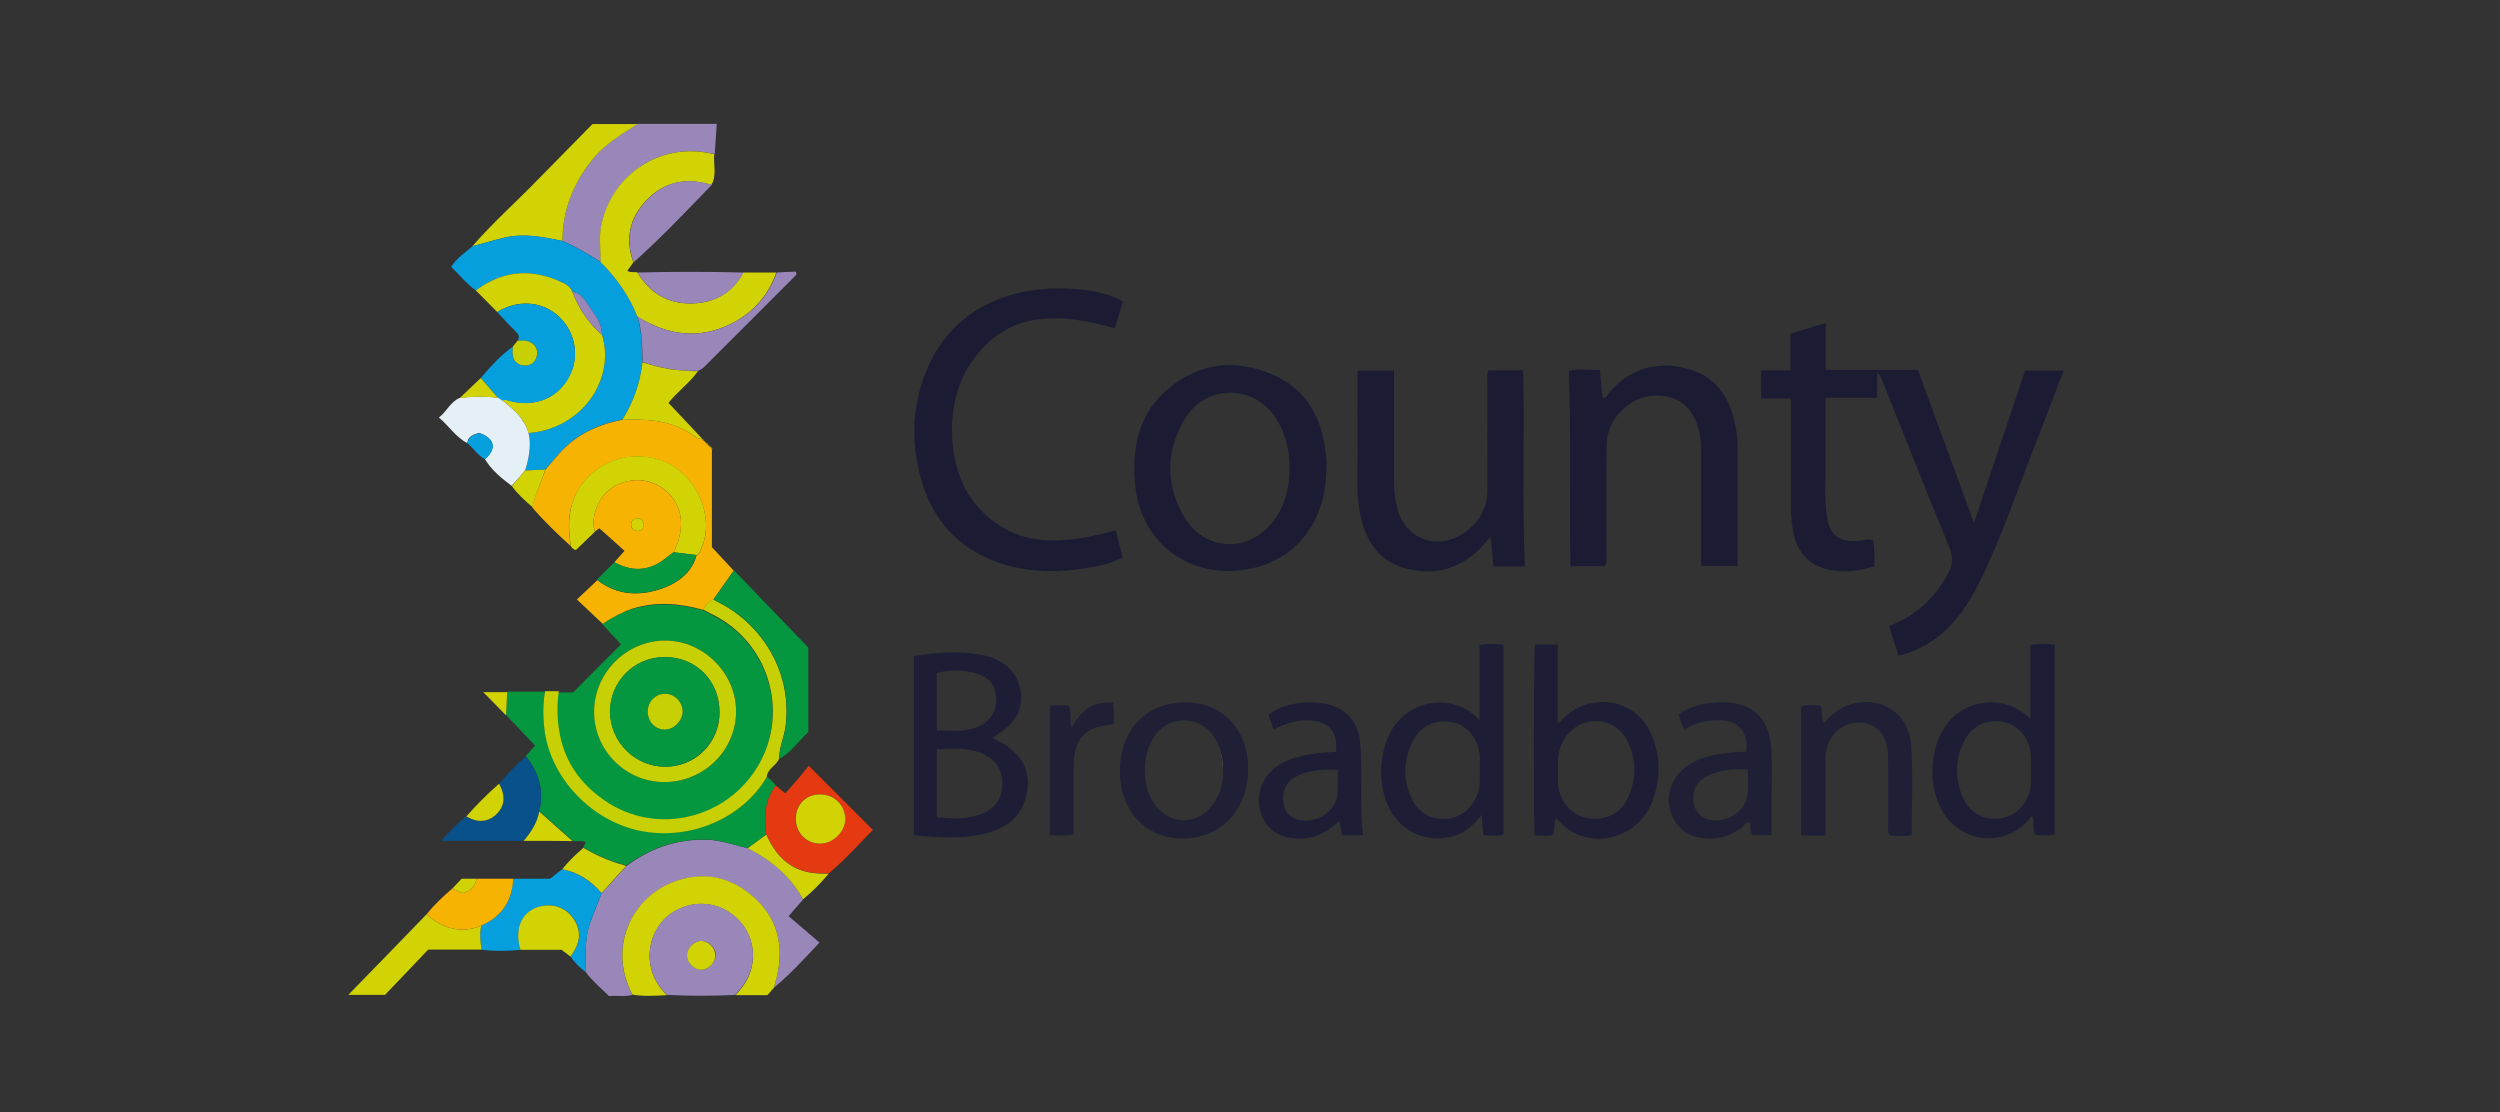 <?xml version="1.0" encoding="UTF-8"?>
<!-- Generator: Adobe Illustrator 27.0.0, SVG Export Plug-In . SVG Version: 6.00 Build 0)  -->
<svg xmlns="http://www.w3.org/2000/svg" xmlns:xlink="http://www.w3.org/1999/xlink" version="1.1" id="Layer_1" x="0px" y="0px" viewBox="0 0 1076 478.6" style="enable-background:new 0 0 1076 478.6;" xml:space="preserve">
<rect x="0" y="0" width="1076" height="478.6" fill="#333333" stroke="none"/>
<style type="text/css">
	.st0{fill:none;}
	.st1{fill:#FDFDFD;}
	.st2{fill:#9987B9;}
	.st3{fill:#D1D305;}
	.st4{fill:#1B1C33;}
	.st5{fill:#05973F;}
	.st6{fill:#059FDE;}
	.st7{fill:#F6B302;}
	.st8{fill:#1D1E35;}
	.st9{fill:#1F2036;}
	.st10{fill:#C7D004;}
	.st11{fill:#E43911;}
	.st12{fill:#E5EFF6;}
	.st13{fill:#08518A;}
</style>
<path class="st0" d="M244.3,123c-0.2-0.2-0.4-0.3-0.6-0.4C243.9,122.7,244.1,122.8,244.3,123z"></path>
<path class="st0" d="M246.3,125.4L246.3,125.4c0.6,0.1,1.2,0.3,1.7,0.6C247.5,125.8,246.9,125.6,246.3,125.4z"></path>
<path class="st0" d="M217.1,172.2c0.2,0,0.3,0,0.5,0C217.5,172.2,217.3,172.2,217.1,172.2z"></path>
<path class="st0" d="M227.5,186.4c16.7-1.3,29.5-13.2,32.3-27.5C257,173.2,244.2,185.1,227.5,186.4c0.4,2.1,0.5,4.1,0.5,6.2  C228,190.6,227.9,188.5,227.5,186.4z"></path>
<path class="st0" d="M229.1,329.6c3.6,5.9,4.7,12.5,3,19.7c4.8,4.2,9.5,8.5,14.3,12.7c-4.8-4.2-9.5-8.5-14.3-12.7  C233.8,342,232.7,335.5,229.1,329.6L229.1,329.6L229.1,329.6z"></path>
<path class="st0" d="M226,202.5c2.9-0.1,5.8-0.3,8.7-0.4C231.8,202.3,228.9,202.4,226,202.5L226,202.5z"></path>
<path class="st0" d="M267.9,180.6L267.9,180.6c1.8-2.8,3.3-5.8,4.6-8.8C271.2,174.8,269.7,177.8,267.9,180.6z"></path>
<path class="st0" d="M227.3,326.9c0.7,0.9,1.3,1.8,1.8,2.7C228.5,328.6,227.9,327.7,227.3,326.9z"></path>
<path class="st0" d="M299.7,239c-1.3,4.8-4.1,8.2-7.7,10.7C295.6,247.2,298.4,243.8,299.7,239c0.8-0.4,1.2-1,1.5-1.6  C301,238,300.5,238.6,299.7,239z"></path>
<path class="st0" d="M292,249.7c-0.7,0.5-1.5,1-2.2,1.4C290.6,250.6,291.3,250.2,292,249.7z"></path>
<path class="st0" d="M301.9,235.8c-0.2,0.5-0.4,1-0.6,1.5C301.5,236.8,301.7,236.3,301.9,235.8z"></path>
<path class="st0" d="M216.1,172.4L216.1,172.4c0.1,0,0.2,0,0.3-0.1C216.3,172.3,216.2,172.3,216.1,172.4z"></path>
<path class="st0" d="M302.9,361.3c-1.7,0-3.3,0-4.9,0.2C299.6,361.3,301.2,361.2,302.9,361.3z"></path>
<path class="st0" d="M298,361.4c-1.5,0.1-3,0.3-4.4,0.6C295,361.8,296.5,361.6,298,361.4z"></path>
<path class="st0" d="M292.7,362.1c-1.2,0.2-2.4,0.5-3.5,0.8C290.4,362.6,291.6,362.4,292.7,362.1z"></path>
<path class="st0" d="M311.3,362.3c-1.2-0.3-2.5-0.5-3.8-0.7C308.8,361.7,310,362,311.3,362.3z"></path>
<path class="st0" d="M325.5,367c1,0.6,1.9,1.1,2.8,1.7C327.4,368.2,326.5,367.6,325.5,367z"></path>
<path class="st0" d="M321.8,365c2.7-2,5.3-3.9,8-5.9C327.2,361.1,324.5,363.1,321.8,365L321.8,365z"></path>
<path class="st0" d="M307.1,258.1c2.9-4.2,5.9-8.3,8.8-12.5C313,249.8,310,253.9,307.1,258.1L307.1,258.1z"></path>
<path class="st0" d="M269.5,372.7c5.8-4.2,11.9-7.5,18.5-9.4C281.4,365.2,275.3,368.4,269.5,372.7L269.5,372.7z"></path>
<path class="st0" d="M242.1,321.3c-0.5-1.5-0.9-3.1-1.2-4.7C241.2,318.2,241.6,319.8,242.1,321.3z"></path>
<path class="st0" d="M256.5,184c-0.7,0.3-1.4,0.6-2.1,0.9C255.1,184.6,255.8,184.3,256.5,184z"></path>
<path class="st0" d="M245.3,328.6c-0.5-0.9-1-1.9-1.4-2.9C244.3,326.8,244.8,327.7,245.3,328.6z"></path>
<path class="st0" d="M231,212.2c1.2-3.4,2.7-6.6,3.8-10c2-2.3,4-4.7,6-7c-2.1,2.3-4,4.7-6,7C233.6,205.5,232.2,208.8,231,212.2  L231,212.2z"></path>
<path class="st0" d="M217.6,172.2c0.3,0,0.7,0.1,1,0.2C218.3,172.3,218,172.2,217.6,172.2z"></path>
<path class="st1" d="M523.2,318.3c2.3,4,3.3,8.4,3.2,13.1c0,1.5,0,2.9-0.2,4.3c0.2-1.4,0.3-2.8,0.2-4.3  C526.4,326.7,525.5,322.3,523.2,318.3L523.2,318.3z"></path>
<path class="st2" d="M255.9,67.6c-2.2,2.6-4.2,5.3-5.9,8.1c-5.1,8.4-7.9,17.7-7.9,28c5.8,2.5,11.2,5.7,16.5,9.1  c0-4.8-0.7-9.6,0-14.4c0.1-0.7,0.2-1.4,0.4-2.1c4.7-21.5,25.4-35,46.8-30.3c0.6,0.1,1.2,0.2,1.8,0.3c0.3-4.3,0.6-8.6,0.9-13h-34.2  C267.8,57.6,261.1,61.5,255.9,67.6L255.9,67.6L255.9,67.6z"></path>
<path class="st3" d="M242.1,103.7c0-10.3,2.8-19.6,7.9-28c1.7-2.8,3.7-5.5,5.9-8.1c5.2-6,11.9-10,18.5-14.2H255  c-7.9,8.1-15.9,16.1-23.8,24.2C222,87.1,212,95.9,203.3,106c4.6-1.2,9.1-2.6,13.7-3.7C225.5,100.3,233.8,102,242.1,103.7  L242.1,103.7z"></path>
<path class="st3" d="M250,75.7c-5.1,8.4-7.9,17.7-7.9,28l0,0C242.1,93.4,244.8,84.1,250,75.7L250,75.7L250,75.7z"></path>
<path class="st4" d="M851.9,250.7c9.2-18.4,15.7-38,23.2-57.1c4.4-11.2,8.6-22.6,13.1-34.1h-16.6c-7.3,21.9-14.6,43.6-22,65.6  c-8.1-22.2-16.1-44-24.1-65.9h-39.7V139c-5.3,1.6-10.1,3-15.2,4.6v15.8h-12.6v12.1h12.8c0,16,0,31.5,0,47c0,3.9,0.4,7.7,1.2,11.4  c1.8,7.9,6.5,13.2,14.4,15.1c6.9,1.7,13.6,0.9,20.4-1.3c0-3.9,0.1-7.5-0.6-11.1c-1.9-0.8-3.5-0.1-5.2,0.1c-9.6,1-13.8-2.2-14.9-11.8  c-0.9-7.3-0.3-14.7-0.4-22.1c-0.1-9,0-18.1,0-27.6h22.2v-10.7c1.9,1.3,2,2.9,2.6,4.2c9.5,23.6,18.8,47.3,28.5,70.9  c1.8,4.3,1.4,7.8-0.8,11.7c-5.7,10.3-13.8,17.9-25.1,22.1c1.3,4.4,2.6,8.4,4,12.8c3.7-0.8,6.5-2,9.3-3.4  C838.7,272.9,846,262.4,851.9,250.7L851.9,250.7L851.9,250.7z"></path>
<path class="st5" d="M242.1,321.3c0.5,1.5,1.1,3,1.7,4.5c0.4,1,0.9,1.9,1.4,2.9c3.3,6.1,8.3,11.5,14.9,16.1  c22.2,15.3,52.8,8.1,66.3-15.3c13.4-23.3,4.1-53.3-20.2-64.9c-1.2-0.6-2.4-1.3-3.6-1.9l0,0c-10.2-2.9-20.3-3.7-30.3-0.6  c-1.4,0.4-2.9,1-4.3,1.6c-3.1,1.3-6,3-8.8,4.9c2.8,3,5.5,6,8.1,8.7c-6.9,7-13.6,13.6-20.6,20.7h-6.4c-0.7,6.1-0.7,11.8,0.2,17.2  c0.1,0.5,0.2,1.1,0.3,1.6C241.2,318.3,241.6,319.8,242.1,321.3L242.1,321.3L242.1,321.3z M286.5,275.7c16.5,0.1,30.5,14.3,30.3,30.8  c-0.2,16.7-14,30.1-30.9,30.1c-16.8,0-30.4-13.8-30.2-30.6C255.9,289.2,269.8,275.6,286.5,275.7L286.5,275.7L286.5,275.7z"></path>
<path class="st4" d="M434.5,243.6c10.7,2.8,21.6,2.7,32.5,1c5.5-0.9,11.1-1.9,16.2-4.7c-1.1-4.3-2.1-8.1-3-11.7  c-22,6.1-43.3,8.6-59.9-10.7c-12.8-14.7-14.2-43.2-3-60.4c15.6-23.9,38.4-22.7,62.5-15.8c1.2-3.9,2.4-7.8,3.5-11.6  c-5.7-3.3-13.5-5.1-23.4-5.5c-28.8-1.2-50.7,11-60.8,34.4c-6.7,15.7-7.2,32-2.5,48.3C402.3,226.2,415.1,238.4,434.5,243.6  L434.5,243.6L434.5,243.6z"></path>
<path class="st4" d="M571,201.4c-0.1,18.9-8.6,33.4-23.1,40.1C562.3,234.8,570.9,220.4,571,201.4c0-0.9,0-1.8,0-2.8  C571,199.6,571,200.5,571,201.4L571,201.4L571,201.4z"></path>
<path class="st4" d="M534.4,245.4c4.9-0.6,9.4-1.9,13.4-3.8c14.4-6.8,23-21.2,23.1-40.1c0-0.9,0-1.8,0-2.8c0-0.9-0.1-1.8-0.2-2.7  c-1.5-15.8-8.1-28.5-23.2-34.9c-15.6-6.6-30.9-5.1-44.2,5.8c-13.3,10.8-16.3,25.8-14.7,42C490.9,232.8,510.6,248.4,534.4,245.4  L534.4,245.4L534.4,245.4z M510.1,180.1c9.5-15.6,31.4-14.4,40.1,1.6c3.4,6.2,4.9,12.9,4.8,19.9c0,8.2-1.8,15.9-6.8,22.5  c-10.4,14-29.6,13.4-38.5-1.6C501.5,208.5,501.7,193.8,510.1,180.1L510.1,180.1L510.1,180.1z"></path>
<path class="st4" d="M675.9,243.7h14.9c1-1.8,0.6-3.5,0.6-5.2c0-15.7-0.1-31.4,0.1-47c0.1-10.9,9.4-20.5,19.9-21.2  c11.3-0.7,18.4,5.4,20.4,17.9c0.3,1.8,0.4,3.7,0.4,5.5c0,6.9,0,13.8,0,20.7v29.2h15.7v-44.5c0-5.2,0.1-10.4-0.9-15.6  c-2.3-12.5-8.5-21.8-21.4-25c-13.1-3.2-24.3,0.4-33.2,10.6c-0.7,0.8-0.8,2.5-2.7,2c-0.4-3.9-0.7-7.8-1.1-11.9  c-4.7,0.1-9.1-0.5-13.4,0.4C676.3,187.8,675.4,215.7,675.9,243.7L675.9,243.7L675.9,243.7z"></path>
<path class="st4" d="M655.6,159.4h-14.9c-1,1.8-0.5,3.5-0.5,5.1c0,15.4-0.1,30.7,0,46.1c0,8.1-3.5,14.2-10,18.7  c-11.9,8.1-25.8,2.6-29-11.3c-0.8-3.4-1.2-7-1.2-10.5c0-10.1,0-20.3,0-30.4v-17.6h-15.7c0,12-0.1,23.7,0,35.3  c0.1,8.4-0.7,16.9,0.9,25.3c2.1,11.4,7.1,20.8,19,24.3c12.3,3.6,23.4,0.9,32.7-8.2c1.5-1.5,2.8-3.1,4.7-5.1  c0.4,4.7,0.8,8.7,1.2,12.7h13.5C655.1,215.5,656.2,187.5,655.6,159.4L655.6,159.4L655.6,159.4z"></path>
<path class="st6" d="M232.3,118.3c3.2,0.7,6.4,1.8,9.7,3.3c0.2,0.1,0.4,0.2,0.7,0.3c0.3,0.2,0.7,0.4,1,0.6c0.2,0.1,0.4,0.3,0.6,0.4  c0.8,0.6,1.6,1.4,2,2.5c0.6,0.1,1.2,0.3,1.7,0.6c2.6,1.2,4.1,3.5,5.6,5.8c0.6,0.9,1.2,1.9,1.8,2.7c2.1,2.8,3.6,6,3.7,9.6  c1.5,5,1.7,10,0.7,14.8c-2.8,14.3-15.7,26.2-32.3,27.5c0.4,2.1,0.5,4.1,0.5,6.2c-0.1,3.4-0.9,6.7-2,9.9c2.9-0.1,5.8-0.3,8.7-0.4  c2-2.3,4-4.7,6-7c0.7-0.7,1.4-1.5,2.1-2.2c3.5-3.4,7.4-6,11.5-8c0.7-0.3,1.4-0.6,2.1-0.9c0.9-0.4,1.8-0.8,2.8-1.1  c1.1-0.4,2.2-0.7,3.4-1.1c0.6-0.2,1.1-0.3,1.7-0.4c1.2-0.3,2.3-0.5,3.5-0.8c1.8-2.8,3.3-5.8,4.6-8.8c2.1-5.1,3.5-10.4,4.1-16  c-0.2-6.6-0.2-13.1-2.2-19.5c-3.5-9-9-16.7-15.8-23.5l0,0c-5.3-3.4-10.7-6.6-16.5-9.1l0,0c-8.3-1.8-16.6-3.4-25-1.4  c-4.6,1.1-9.1,2.5-13.7,3.7c-3.1,2.8-6.8,5-9.1,8.9c3.6,3.4,6.6,7.3,10.6,10.1l0,0C213.6,118.5,222.8,116.3,232.3,118.3L232.3,118.3  L232.3,118.3z"></path>
<path class="st6" d="M242.1,103.7L242.1,103.7c5.8,2.5,11.2,5.7,16.5,9.1l0,0C253.3,109.4,247.9,106.2,242.1,103.7z"></path>
<path class="st7" d="M272.4,261.9c10-3.1,20.1-2.3,30.3,0.6c0.8-2.1,2.2-3.6,4.3-4.4c2.9-4.2,5.9-8.3,8.8-12.5  c-3-3.2-6-6.5-9.4-10.1v-42c-0.2-0.3-0.3-0.7-0.5-1c-0.6-0.1-0.9-0.4-1-0.9c-0.5-0.1-0.9-0.4-1-1l0.1,0.1c-0.3-0.3-0.6-0.6-0.9-0.9  c-0.6-0.1-0.9-0.4-1-1c-2.1,0.2-3.5-1.2-4.9-2.2c-0.2-0.1-0.4-0.3-0.6-0.4c-8.9-5.5-18.7-5.9-28.8-5.5l0,0c-1.2,0.2-2.4,0.5-3.5,0.8  c-0.6,0.1-1.2,0.3-1.7,0.4c-1.1,0.3-2.3,0.7-3.4,1.1c-0.9,0.3-1.9,0.7-2.8,1.1c-0.7,0.3-1.4,0.6-2.1,0.9c-4.2,2-8.1,4.7-11.5,8  c-0.7,0.7-1.4,1.4-2.1,2.2c-2.1,2.3-4,4.7-6,7c-1.1,3.4-2.5,6.7-3.8,10c-0.7,2-1.4,4.1-1.8,6.2c5.1,6,10.8,11.4,16.6,16.7  c-1.2-7.1-1.5-14.1,1.6-21.1c7.3-17,29.3-22.9,44.3-12c10.6,7.7,15.1,23.2,10.5,33.3c-0.1,0.2-0.1,0.3-0.2,0.5  c-0.2,0.5-0.4,1-0.6,1.5c0,0,0,0.1,0,0.1c-0.3,0.7-0.8,1.2-1.5,1.6c-1.3,4.8-4.1,8.2-7.7,10.7c-0.7,0.5-1.5,1-2.2,1.4  c-0.8,0.4-1.6,0.8-2.4,1.2c-0.8,0.4-1.7,0.7-2.5,1c-9.7,3.4-19.3,3-27.9-3.6c-2.8,2.7-5.7,5.4-8.8,8.3c4,3.8,7.6,7.2,11.1,10.5  c2.8-1.9,5.7-3.6,8.8-4.9C269.5,262.9,270.9,262.4,272.4,261.9L272.4,261.9L272.4,261.9z"></path>
<path class="st7" d="M272.4,261.9c10-3.1,20.1-2.3,30.3,0.6l0,0C292.5,259.6,282.4,258.8,272.4,261.9z"></path>
<path class="st7" d="M259.3,182.9c-0.9,0.3-1.9,0.7-2.8,1.1C257.4,183.6,258.3,183.2,259.3,182.9z"></path>
<path class="st7" d="M262.6,181.8c-1.1,0.3-2.3,0.7-3.4,1.1C260.4,182.5,261.5,182.2,262.6,181.8z"></path>
<path class="st7" d="M267.9,180.6L267.9,180.6c-1.2,0.2-2.4,0.5-3.5,0.8C265.5,181.1,266.7,180.8,267.9,180.6z"></path>
<path class="st2" d="M328.4,368.8c-0.9-0.6-1.9-1.2-2.8-1.7c-1.2-0.7-2.4-1.4-3.7-2l0,0c-3.5-0.8-7-2-10.6-2.7  c-1.2-0.3-2.5-0.5-3.8-0.7c-0.7-0.1-1.4-0.2-2.1-0.2c-0.8,0-1.7-0.1-2.5-0.1c-1.7,0-3.3,0-4.9,0.2c-1.5,0.1-3,0.3-4.4,0.6  c-0.3,0-0.5,0.1-0.8,0.1c-1.2,0.2-2.4,0.5-3.5,0.8c-0.4,0.1-0.8,0.2-1.3,0.3c-6.5,1.9-12.7,5.1-18.5,9.4c-3.5,3.9-7,7.8-10.6,11.7  c-1.6,4.3-3.4,8.5-4.9,12.7c-2.5,6.9-1.9,14.1-1.8,21.3c2.8,3.8,6.5,6.8,9.9,10.2c3.5-0.3,6.8,0.4,10.1-0.5  c-11-20.6,0-42.4,18.4-48.8c12.8-4.4,24.3-1.8,34.2,7.2c10,9.1,12.6,20.7,9.6,33.6c-0.4,1.6-0.9,3.2-1.3,4.9  c6.8-5.6,12.7-12.1,19.6-19.4c-4.7-4-8.9-7.7-13.3-11.4c2.4-2.8,4.3-4.9,6.2-7.1l0,0C341.5,379.3,335.5,373.4,328.4,368.8  L328.4,368.8L328.4,368.8z"></path>
<path class="st8" d="M427.1,317.6c0.4-0.3,0.7-0.6,1.1-0.8c8.7-5.1,12.3-11.4,11.1-19.3c-1.3-8.1-7-13.7-16.6-15.6  c-9.8-1.9-19.5-1.1-29.4,0.5v77.1c11.5,1.1,22.7,1.9,33.6-1.6c7.4-2.4,12.5-7,14.6-14.6C444.6,331.9,439.9,323.5,427.1,317.6  L427.1,317.6L427.1,317.6z M403.2,289.7c5.7-1.6,11.4-1.5,17.1,0.2c4.8,1.4,8,4.5,8.4,9.7c0.5,5.7-1.7,10-6.6,12.6  c-5.9,3.1-12.2,2.2-18.9,2.2L403.2,289.7L403.2,289.7L403.2,289.7z M423.4,349.9c-6.4,2.9-13.1,2.5-20.2,1.9v-29.3  c7.1-0.3,14.1-1,20.7,2.4c5.2,2.6,7.6,6.9,7.5,12.7C431.3,343.3,428.6,347.5,423.4,349.9L423.4,349.9L423.4,349.9z"></path>
<path class="st8" d="M683.6,302.9c-5.1,1.2-8.9,4.3-13.1,8.6v-34.1h-9.9c-0.5,3.8-0.6,78.8-0.1,82.2c2.6,0,5.3,0.4,7.7-0.2  c1.5-2.4,0.1-5.1,1.7-7.3c11.9,15,35,10,41.4-7.5c3.4-9.3,3.5-18.7-0.3-27.9C706.4,305.4,695.6,300.1,683.6,302.9L683.6,302.9  L683.6,302.9z M700.4,343.9c-3.1,6.6-10,9.6-17.4,8.2c-6.6-1.2-11.8-7.3-12.4-14.3c-0.2-2,0-4,0-6.5c-0.3-4.8,0.1-9.9,3.5-14.4  c7.3-9.7,21.4-8.5,26.6,2.5C704.5,327.5,704.2,335.9,700.4,343.9L700.4,343.9z"></path>
<path class="st8" d="M636.8,277.6v32.3c-12.4-13.3-34.5-8.5-40.4,10c-2.6,8.1-2.7,16.3,0,24.4c4.1,11.8,14.5,18.1,26.6,16.2  c6-1,10.5-4.4,14.7-9.8c0.3,3.5,0.4,6,0.7,8.7c3.2,0.4,6,0.5,8.7-0.1v-81.8C643.6,277.1,640.3,277,636.8,277.6L636.8,277.6  L636.8,277.6z M636.7,338.6c-0.1,0.8-0.3,1.5-0.5,2.3c-1.9,6.4-7.1,11-13.5,11.5c-6.7,0.5-12.3-2.6-15.2-8.9  c-3.5-7.7-3.5-15.5-0.1-23.2c3.3-7.5,10-11,17.5-9.5c6.8,1.4,11.6,7.3,12,15c0,0.5,0,1,0,1.5c0,1.5,0,3,0,4.5  C636.9,334,637,336.3,636.7,338.6L636.7,338.6L636.7,338.6z"></path>
<path class="st8" d="M873.9,277.5v31.9c-11.6-11.2-26.4-7.5-33.5-0.6c-11.3,10.9-11.7,34.4-0.5,45.4c9.5,9.4,24.9,8.7,33.4-1.6  c0.4-0.5,0.6-1.5,1.6-1.1c0.7,2.5-0.2,5.2,1.1,7.8c2.8,0.3,5.6,0.5,8.3-0.1v-81.8C880.9,277,877.7,277,873.9,277.5L873.9,277.5  L873.9,277.5z M874.1,337.1c-0.4,7.8-5.8,14-13,15.1c-7.6,1.1-14.1-2.8-16.9-10.4c-2.8-7.5-2.5-15.1,0.9-22.3  c3.2-6.8,9.9-10.2,17-8.8c6.7,1.3,11.5,7.1,12,14.5c0.1,2.1,0,4.3,0,6.4C874.1,333.5,874.2,335.3,874.1,337.1L874.1,337.1z"></path>
<path class="st3" d="M258.9,96.3c-0.1,0.7-0.3,1.4-0.4,2.1c-0.6,4.8,0,9.6,0,14.4c6.8,6.8,12.3,14.5,15.8,23.5  c13.1,8,26.6,10,40.6,2.9c9.3-4.7,15.8-12.1,19.2-21.9c-4.8,0-9.5,0-14.2,0c-4.7,8.8-12.5,13.1-22,13.3  c-10.2,0.3-18.3-4.4-23.5-13.3c-1.3-0.5-2.9,0.3-4.4-0.8c0.9-1.2,1.8-2.4,2.6-3.6c-3.7-10-1.6-19.1,5.5-26.6  c7.7-8.2,17.4-10,28.1-6.7c2.4-4.2,0.8-8.9,1.2-13.3c-0.6-0.1-1.2-0.1-1.8-0.3C284.4,61.4,263.6,74.8,258.9,96.3L258.9,96.3  L258.9,96.3z"></path>
<path class="st3" d="M258.6,98.4c-0.6,4.8,0,9.6,0,14.4l0,0C258.6,108,257.9,103.2,258.6,98.4L258.6,98.4L258.6,98.4z"></path>
<path class="st5" d="M287.9,363.3c0.4-0.1,0.8-0.2,1.3-0.3c1.2-0.3,2.4-0.6,3.5-0.8c0.3,0,0.5-0.1,0.8-0.1c1.5-0.2,2.9-0.4,4.4-0.6  c1.6-0.1,3.2-0.2,4.9-0.2c0.8,0,1.7,0,2.5,0.1c0.7,0,1.4,0.1,2.1,0.2c1.3,0.2,2.5,0.4,3.8,0.7c3.5,0.8,7,1.9,10.6,2.7  c2.7-2,5.3-3.9,8-5.9c-1-7.5-0.7-14.7,4.1-21c-1.1-1.4-2.2-2.8-3.8-3.7c-10.7,17.9-33.2,27.4-54.5,23.1c-20.7-4.2-38-22.1-41-42.4  c-0.9-5.8-1-11.6-0.1-17.4c-5.4,0-10.8,0-16.2,0c-0.2,3.3-0.3,6.7-0.5,10c4.1,4.4,8.3,8.7,12.5,13.2c-1.4,1.6-2.7,3.1-4,4.5  c0.4,0.4,0.7,0.9,1,1.3c0.7,0.9,1.3,1.8,1.8,2.7c3.6,5.9,4.7,12.5,3,19.7c4.8,4.2,9.5,8.5,14.3,12.7c1.8,0.7,3.9-0.4,5.7,0.8  c-0.4,0.7-0.8,1.4-1.1,2.1c4.3,2.6,8.9,4.7,13.6,6.3c1.6,0.5,3.2,1,4.8,1.5C275.3,368.4,281.4,365.2,287.9,363.3L287.9,363.3  L287.9,363.3z"></path>
<path class="st5" d="M293.5,362c-0.3,0-0.5,0.1-0.8,0.1C293,362.1,293.3,362,293.5,362z"></path>
<path class="st5" d="M289.2,363c-0.4,0.1-0.8,0.2-1.3,0.3C288.3,363.2,288.8,363.1,289.2,363z"></path>
<path class="st5" d="M321.8,365L321.8,365c-3.5-0.8-7-2-10.6-2.7C314.8,363.1,318.3,364.2,321.8,365z"></path>
<path class="st9" d="M510,302.3c-16.8,0-28.1,12-28,29.8c0.1,16.9,11.1,28.8,26.9,28.8c16.6,0,28.1-12.1,28.3-29.7  C537.3,314,526.3,302.3,510,302.3L510,302.3z M523.2,344.5c-0.5,0.9-1.2,1.8-1.9,2.7c-6.4,7.9-17.6,7.7-23.8-0.3  c-6.4-8.2-6.3-22.9,0.1-31c6.4-8.1,18.6-7.7,24.5,0.7c0.4,0.6,0.7,1.1,1.1,1.7c2.3,4,3.3,8.4,3.2,13.1c0,1.5-0.1,2.9-0.2,4.3  C525.7,338.8,524.8,341.8,523.2,344.5L523.2,344.5L523.2,344.5z"></path>
<path class="st3" d="M324.8,386.5c-9.9-9-21.4-11.7-34.2-7.2c-18.4,6.4-29.3,28.2-18.4,48.8c5,0.8,9.9,0.5,14.9,0.2  c-11.7-10.9-8.8-28.3,2.3-35.5c9.2-6,20.9-4.8,28.6,3.3c7.4,7.7,8.1,19.7,1.8,28.3c-1,1.4-2.1,2.6-3.2,3.9h13.7  c0.9-1,1.9-2.1,2.8-3.2c0.4-1.6,0.9-3.2,1.3-4.9C337.4,407.2,334.8,395.6,324.8,386.5L324.8,386.5L324.8,386.5z"></path>
<path class="st9" d="M795.7,303.4c-4.3,1.4-7.6,4.3-10.6,7.8c-1.6-2.6-0.2-5.3-1.7-7.5c-2.8-0.2-5.6-0.6-8.2,0.2v55.7h10.5  c0-11.4,0-22.3,0-33.2c0-8.6,6-15.2,13.9-15.4c7.8-0.2,12.8,5.1,13,14.6c0.2,9.7,0,19.4,0.1,29c0,1.6-0.5,3.4,0.7,5  c3.1,0.2,6.2,0.5,9.4-0.1c0-13.1,0.6-25.8-0.2-38.5C821.7,306.7,809,298.9,795.7,303.4L795.7,303.4L795.7,303.4z"></path>
<path class="st9" d="M762.5,324.1c-0.3-7.4-1.9-14.4-8.8-18.8c-7.8-5-23.6-3.8-31.3,2.3c1,1.8,0.9,4.2,2.7,6.2  c4.9-2.7,10.1-4.1,15.6-3.8c7.8,0.4,11.7,5.1,10.9,13.5c-1.8,0.1-3.6,0.1-5.4,0.3c-8.3,0.8-16.6,2-22.9,8.3c-9,9-5.4,24.8,6.5,28  c7.2,1.9,14,0.6,20-4.1c1-0.8,1.5-2.5,3.2-2c0.8,1.7-0.1,3.8,1.4,5.5h8.1v-15.1C762.5,337.6,762.7,330.9,762.5,324.1L762.5,324.1  L762.5,324.1z M752.2,342c-0.9,7.7-10.5,13.2-17.8,10.4c-3.8-1.5-5.3-4.5-5.6-8.2c-0.3-4.5,1.7-8,5.8-10.1  c5.3-2.7,11.1-3.2,17.7-2.9C752.2,335.1,752.5,338.6,752.2,342L752.2,342L752.2,342z"></path>
<path class="st8" d="M585.4,319.3c-0.5-5.5-2.9-10.3-7.7-13.6c-7.8-5.3-24.4-4.3-31.8,2c0.7,1.9,1.4,3.9,2.3,6.3  c5.2-2.8,10.5-4.3,16.1-3.9c7.8,0.5,11.7,5.4,10.7,13.5c-1.6,0.1-3.3,0.2-4.9,0.3c-6.8,0.6-13.4,1.6-19.4,5.2  c-7.3,4.4-10.6,12.9-8.1,20.7c2.5,7.7,9.1,11.6,18.1,11.1c6.1-0.3,11-3.1,15.7-7.6c0.5,2.4,0.8,4.2,1.2,6.2h9  C585.1,345.9,586.6,332.6,585.4,319.3L585.4,319.3L585.4,319.3z M575.6,342.1c-0.9,7.8-10.5,13.2-17.8,10.4  c-3.6-1.4-5.2-4.2-5.5-7.8c-0.4-4.3,1.2-7.8,5-10.1c4.1-2.6,10.7-3.8,18.4-3.2C575.7,335.1,576,338.6,575.6,342.1L575.6,342.1  L575.6,342.1z"></path>
<path class="st2" d="M318,396c-7.7-8-19.4-9.3-28.6-3.3c-11.1,7.2-14,24.6-2.3,35.5c9.8,0.5,19.6,0.5,29.4,0  c1.1-1.3,2.2-2.6,3.2-3.9C326.1,415.6,325.4,403.7,318,396L318,396L318,396z M302.1,417.4c-3.2,0.1-6.2-2.8-6.3-6  c-0.1-3.2,2.7-6.3,5.9-6.4c3-0.2,6.3,2.8,6.4,6C308.1,414,305.1,417.3,302.1,417.4L302.1,417.4z"></path>
<path class="st10" d="M234.5,315.2c3,20.2,20.4,38.2,41,42.4c21.3,4.3,43.9-5.2,54.5-23.1c0.2-3.6,4.1-4.9,5.3-7.9  c0-5.1,2.4-9.7,2.9-14.8c2.6-24-11.4-43.8-29.2-52.7c-0.7-0.3-1.3-0.7-2-1.1l0,0c-2.1,0.8-3.5,2.3-4.3,4.4c1.2,0.6,2.4,1.3,3.6,1.9  c24.3,11.7,33.6,41.6,20.2,64.9c-13.5,23.4-44.1,30.7-66.3,15.3c-6.7-4.6-11.6-10-14.9-16.1c-0.5-0.9-1-1.9-1.4-2.9  c-0.7-1.5-1.2-2.9-1.7-4.5c-0.5-1.5-0.9-3.1-1.2-4.7c-0.1-0.5-0.2-1.1-0.3-1.6c-0.9-5.4-1-11.1-0.2-17.2h-5.9  C233.5,303.6,233.7,309.4,234.5,315.2L234.5,315.2L234.5,315.2z"></path>
<path class="st10" d="M302.7,262.5L302.7,262.5c0.8-2.1,2.2-3.6,4.3-4.4l0,0C304.9,258.9,303.5,260.4,302.7,262.5z"></path>
<path class="st3" d="M240.4,136.1c7.4,6.9,9.2,17.5,4.5,26.1c-4.9,9-14.3,13-24.7,10.5c-0.5-0.1-1-0.3-1.5-0.4  c-0.3-0.1-0.7-0.1-1-0.2c-0.2,0-0.3,0-0.5,0c-0.2,0-0.5,0-0.8,0.1c-0.1,0-0.2,0-0.3,0.1c1.3,0.9,2.5,1.9,3.6,2.9  c0.6,0.5,1.1,1,1.7,1.6c1.1,1.1,2.1,2.2,3,3.4c0.4,0.6,0.9,1.2,1.2,1.9c0.8,1.3,1.4,2.7,1.9,4.3c16.7-1.3,29.5-13.2,32.3-27.5  c1-4.8,0.8-9.8-0.7-14.8c-5.9-5.1-10.1-11.4-12.8-18.7l0,0c-0.5-1.1-1.2-1.8-2-2.5c-0.2-0.2-0.4-0.3-0.6-0.4c-0.3-0.2-0.7-0.4-1-0.6  c-0.2-0.1-0.4-0.2-0.7-0.3c-3.3-1.6-6.5-2.7-9.7-3.3c-9.5-2-18.7,0.2-27.5,6.7c3.1,3.1,6.1,6.2,9.2,9.3  C222.9,128.8,233.3,129.6,240.4,136.1L240.4,136.1L240.4,136.1z"></path>
<path class="st3" d="M232.3,118.3c-9.5-2-18.7,0.2-27.5,6.7l0,0C213.6,118.4,222.7,116.3,232.3,118.3z"></path>
<path class="st3" d="M243.7,122.5c-0.3-0.2-0.7-0.4-1-0.6C243,122.1,243.3,122.3,243.7,122.5z"></path>
<path class="st3" d="M244.3,123c0.8,0.6,1.6,1.4,2,2.5l0,0C245.9,124.3,245.1,123.6,244.3,123z"></path>
<path class="st6" d="M216.4,172.3c0.3-0.1,0.5-0.1,0.8-0.1c0.2,0,0.3,0,0.5,0c0.3,0,0.7,0.1,1,0.2c0.5,0.1,1,0.3,1.5,0.4  c10.4,2.5,19.8-1.6,24.7-10.5c4.7-8.6,2.9-19.2-4.5-26.1c-7-6.6-17.5-7.3-26.4-1.9c2.6,2.7,5.1,5.6,7.8,8.2c1.3,1.3,2.1,2.4,1,4.1  c1.4,0,2.8-0.1,4.1,0.2c3,0.8,4.7,2.9,4.2,6.1c-0.5,2.9-2.6,4.6-5.5,4.4c-3.1-0.2-5-2.1-5-5.4c0-0.9,0.1-1.8,0.1-2.7  c-5.3,3.8-9.6,8.6-13.8,13.5c2.5,2.9,5,5.7,7.5,8.6c0.6,0.4,1.1,0.7,1.7,1.1C216.2,172.3,216.3,172.3,216.4,172.3L216.4,172.3  L216.4,172.3z"></path>
<path class="st6" d="M216.4,172.3c0.3-0.1,0.5-0.1,0.8-0.1C216.9,172.2,216.6,172.3,216.4,172.3z"></path>
<path class="st3" d="M262.1,210.9c10.1-7.9,24.6-4.4,29.6,7.3c2.1,4.9,1.7,10.2,0,15.3c-0.5,1.4-1.1,2.8-1.7,4.2  c3.2,0.4,6.5,0.8,9.8,1.2c0.8-0.4,1.2-1,1.5-1.6c0,0,0-0.1,0-0.1c0.2-0.5,0.4-1,0.6-1.5c0.1-0.2,0.1-0.3,0.2-0.5  c4.6-10.2,0.1-25.6-10.5-33.3c-15-10.9-37-5-44.3,12c-3,7-2.7,13.9-1.6,21.1c0.5,1,1.2,1.6,2.2,1.7c2.8-2.7,5.5-5.3,8.2-7.9  C254,224.1,257,214.9,262.1,210.9L262.1,210.9L262.1,210.9z"></path>
<path class="st3" d="M301.3,237.2C301.3,237.2,301.3,237.3,301.3,237.2C301.3,237.3,301.3,237.3,301.3,237.2z"></path>
<path class="st7" d="M287.4,239.6c0.8-0.7,1.7-1.3,2.6-1.9l0,0c0.6-1.4,1.2-2.8,1.7-4.2c1.7-5.1,2.1-10.3,0-15.3  c-5-11.7-19.6-15.2-29.6-7.3c-5.1,4-8.1,13.1-6,17.8c0.8-0.6,1.7-1.2,1.9-1.3c3.8,3.3,7.2,6.5,10.8,9.7c-1.6,1.8-3,3.3-4.4,4.9  C272.7,246.5,280.3,245.7,287.4,239.6L287.4,239.6L287.4,239.6z M272.5,227.9c-1.2-1.2-1-2.5-0.4-3.9c1.6-1.2,2.9-1.2,4.1-0.3  c1.1,1.2,1.1,2.5,0.3,3.8C275.3,228.8,273.9,228.8,272.5,227.9L272.5,227.9L272.5,227.9z"></path>
<path class="st7" d="M291.7,233.5c-0.5,1.4-1.1,2.8-1.7,4.2l0,0C290.6,236.3,291.2,235,291.7,233.5z"></path>
<path class="st5" d="M309.1,259.1c17.8,8.9,31.8,28.7,29.2,52.7c-0.5,5.1-2.9,9.7-2.9,14.8c5.3-2.8,8.4-7.9,12.5-11.5v-36.4  c-11.1-11.5-21.5-22.3-32-33.2c-2.9,4.2-5.9,8.3-8.8,12.5C307.7,258.4,308.4,258.8,309.1,259.1L309.1,259.1L309.1,259.1z"></path>
<path class="st11" d="M338,341.5c-1.8-1.5-2.9-2.4-4.1-3.4c-4.8,6.3-5.1,13.6-4.1,21c3.8,8.5,9.5,14.8,19.1,16.4  c2.5,0.4,5.1,0.3,7.7,0.5c7-5.9,13.1-12.7,19.1-18.8c-9.2-9.2-18-18-27.6-27.6C345,333.5,341.5,337.5,338,341.5L338,341.5L338,341.5  z M363.7,352.3c0.1,5.5-5.2,10.8-10.9,10.8c-5.8,0-10.3-4.6-10.4-10.5c-0.1-6.1,4.2-10.6,10.2-10.7  C358.8,341.8,363.6,346.2,363.7,352.3L363.7,352.3z"></path>
<path class="st6" d="M254,397.2c1.5-4.3,3.2-8.5,4.9-12.7c-4.5-5.4-10.1-8.9-17-10.4c-1.5,1.2-3.1,2.5-5.1,4.1h-16  c-0.1,1.8-0.3,3.5-0.6,5.1c-1.6,6.9-5.8,12-13.1,15.1c-0.7,3.5-0.4,6.9,0.2,10.4c5.6,0.6,11.2,0.6,16.8,0  c-2.9-9.6,0.9-17.3,9.4-18.9c5.6-1,10.9,1.3,13.8,6.1c3.1,5.1,2.5,10.1-1.7,15.7c1.7,2.7,4.1,4.8,6.6,6.8  C252.1,411.3,251.6,404.1,254,397.2L254,397.2L254,397.2z"></path>
<path class="st9" d="M461.2,313.2c-1-3.4,0.1-6.6-1.3-9.6h-8.1v55.8c3.6,0.2,6.8,0.5,10.3-0.2c0-10-0.1-19.8,0-29.6  c0.2-11.9,4.9-16.8,16.4-17.7c0.2,0,0.4-0.3,0.8-0.6c0-2.9,0.4-5.9-0.3-8.8C470.4,301.5,465.1,306,461.2,313.2L461.2,313.2  L461.2,313.2z"></path>
<path class="st12" d="M226,202.5L226,202.5c1.1-3.3,1.8-6.6,2-9.9c0.1-2,0-4.1-0.5-6.2c-0.5-1.6-1.1-3-1.9-4.3  c-0.4-0.7-0.8-1.3-1.2-1.9c-0.9-1.2-1.9-2.4-3-3.4c-0.5-0.5-1.1-1-1.7-1.6c-1.2-1-2.4-2-3.6-2.9l0,0c-0.6-0.4-1.1-0.7-1.7-1.1  c-5.5-0.7-11.1-0.7-16.6,0.1c-4,1.7-5.4,5.7-8.9,8.4c4.5,3.8,7.3,8.5,12.2,11c0.4-3.1,2.8-3.7,5.1-4.4c6.7,2.3,7.7,6.7,2.5,11.3  c2.9,4.8,7.1,8.2,11.5,11.5C222.2,207,224.1,204.8,226,202.5L226,202.5L226,202.5z"></path>
<path class="st12" d="M226,202.5L226,202.5c1.1-3.3,1.8-6.6,2-9.9C227.8,196,227.1,199.3,226,202.5z"></path>
<path class="st12" d="M221.4,176.8c-0.5-0.5-1.1-1-1.7-1.6C220.3,175.7,220.9,176.3,221.4,176.8z"></path>
<path class="st12" d="M225.6,182.1c-0.4-0.7-0.8-1.3-1.2-1.9C224.8,180.8,225.2,181.5,225.6,182.1z"></path>
<path class="st12" d="M216.1,172.4c1.3,0.9,2.5,1.9,3.6,2.9C218.6,174.2,217.3,173.3,216.1,172.4L216.1,172.4z"></path>
<path class="st3" d="M207.1,398.4c-4.5,1.9-8.6,2.1-12.5,1.2c-1-0.2-1.9-0.5-2.9-0.9c-0.5-0.2-0.9-0.4-1.4-0.6  c-1.9-0.9-3.7-2.1-5.4-3.5c-0.4-0.3-0.9-0.7-1.3-1.1c-11.2,11.6-22.5,23.2-33.7,34.7h15.8c5.9-6.2,12.2-12.7,18.6-19.5h23  C206.7,405.3,206.4,401.8,207.1,398.4L207.1,398.4L207.1,398.4z"></path>
<path class="st2" d="M315,139.2c-14.1,7.1-27.6,5.2-40.6-2.9c2,6.3,2,12.9,2.2,19.5c3.9,1.4,7.8,2.4,11.8,3c3,0.5,6,0.8,9.1,0.8  c1,0,2.1,0,3.1,0l0,0c0.8-0.5,1.6-0.8,2.3-1.5c13.1-13,26.1-26.1,39.1-39.1c0.5-0.5,1.2-1,0.4-2.1c-2.6,0.1-5.3,0.2-8.1,0.4  C330.8,127.1,324.3,134.5,315,139.2L315,139.2L315,139.2z"></path>
<path class="st13" d="M229.1,329.6c-0.6-0.9-1.2-1.8-1.8-2.7c-0.3-0.4-0.7-0.9-1-1.3c-4.2,3.6-8,7.5-11.5,11.7  c2.9,5.3,2.6,9.7-1.2,13.2c-3.5,3.4-7.9,3.7-13,0.9c-3.9,3-7.1,6.5-10.7,10.5h35.5c3.2-3.7,5.8-7.7,6.7-12.6  C233.8,342,232.7,335.5,229.1,329.6L229.1,329.6L229.1,329.6z"></path>
<path class="st2" d="M278.2,86.3c-7.1,7.6-9.2,16.6-5.5,26.6c11.8-10.5,22.6-21.9,33.6-33.3C295.6,76.2,286,78,278.2,86.3  L278.2,86.3z"></path>
<path class="st7" d="M184.9,394.6c1.8,1.4,3.6,2.6,5.4,3.5c0.5,0.2,0.9,0.4,1.4,0.6c0.9,0.4,1.9,0.7,2.9,0.9c3.9,0.9,8,0.7,12.5-1.2  c7.2-3.1,11.5-8.2,13.1-15.1c0.4-1.6,0.6-3.3,0.6-5.1h-15.7c-0.6,3.3-2.6,5.3-6.2,6.2c-1.3-0.6-2.7-1.3-4.2-2  c-4,3.4-7.8,7-11.1,11.1l0,0C184,393.9,184.4,394.2,184.9,394.6L184.9,394.6L184.9,394.6z"></path>
<path class="st7" d="M194.6,399.6c-1-0.2-1.9-0.5-2.9-0.9C192.7,399.1,193.6,399.4,194.6,399.6z"></path>
<path class="st7" d="M183.6,393.5L183.6,393.5c0.4,0.4,0.9,0.7,1.3,1.1C184.5,394.3,184,393.9,183.6,393.5z"></path>
<path class="st7" d="M190.3,398.1c-1.9-0.9-3.7-2.1-5.4-3.5C186.7,396,188.5,397.1,190.3,398.1z"></path>
<path class="st3" d="M288.3,158.9c-4-0.7-7.9-1.7-11.8-3c-0.6,5.6-2,10.9-4.1,16c-1.3,3-2.8,6-4.6,8.8c10-0.4,19.8,0,28.8,5.5  c0.2,0.1,0.4,0.3,0.6,0.4c1.5,1,2.9,2.4,4.9,2.2c0,0,0,0,0,0c0,0,0.1,0,0.1,0c-4.8-5.2-9.7-10.3-14.5-15.4  c4.1-5.1,9.2-8.6,12.7-13.7c-1,0-2.1,0.1-3.1,0C294.4,159.6,291.4,159.3,288.3,158.9L288.3,158.9L288.3,158.9z"></path>
<path class="st3" d="M302.2,188.7L302.2,188.7L302.2,188.7L302.2,188.7L302.2,188.7L302.2,188.7z"></path>
<path class="st3" d="M297.3,186.5c1.5,1,2.9,2.4,4.9,2.2l0,0C300.1,188.9,298.7,187.6,297.3,186.5z"></path>
<path class="st3" d="M297.4,159.7c1,0,2.1,0,3.1,0l0,0C299.5,159.7,298.4,159.7,297.4,159.7z"></path>
<path class="st3" d="M288.3,158.9c3,0.5,6,0.8,9.1,0.8C294.3,159.6,291.3,159.4,288.3,158.9z"></path>
<path class="st2" d="M298,130.6c9.6-0.3,17.4-4.5,22-13.3c-15.2-0.4-30.4-0.4-45.6,0C279.7,126.2,287.8,130.9,298,130.6L298,130.6  L298,130.6z"></path>
<path class="st3" d="M247.2,396c-2.9-4.8-8.2-7.1-13.8-6.1c-8.5,1.6-12.3,9.2-9.4,18.9h17.7c1.6,1.2,2.7,2,3.8,2.9  C249.8,406.1,250.3,401.1,247.2,396L247.2,396L247.2,396z"></path>
<path class="st5" d="M284.9,253.2c0.8-0.3,1.7-0.6,2.5-1s1.6-0.7,2.4-1.2c0.8-0.4,1.5-0.9,2.2-1.4c3.6-2.5,6.4-5.9,7.7-10.7  c-3.2-0.4-6.5-0.8-9.8-1.2c-0.9,0.6-1.8,1.2-2.6,1.9c-7.1,6.1-14.6,6.9-22.9,2.4c-2.5,2.5-5,5-7.5,7.5  C265.6,256.2,275.2,256.6,284.9,253.2L284.9,253.2L284.9,253.2z"></path>
<path class="st5" d="M289.8,251.1c-0.8,0.4-1.6,0.8-2.4,1.2C288.2,251.9,289,251.5,289.8,251.1z"></path>
<path class="st5" d="M290,237.8c3.2,0.4,6.5,0.8,9.8,1.2C296.5,238.6,293.2,238.2,290,237.8L290,237.8z"></path>
<path class="st3" d="M258.9,384.4c3.5-3.9,7-7.8,10.6-11.7l0,0c-1.6-0.5-3.2-1-4.8-1.5c-4.7-1.6-9.3-3.7-13.6-6.3  c-3.3,2.8-6.4,5.8-9.1,9.2C248.8,375.5,254.4,379,258.9,384.4L258.9,384.4L258.9,384.4z"></path>
<path class="st3" d="M258.9,384.4c3.5-3.9,7-7.8,10.6-11.7l0,0C265.9,376.6,262.4,380.5,258.9,384.4z"></path>
<path class="st3" d="M329.8,359.2c-2.7,2-5.3,3.9-8,5.9c1.2,0.6,2.5,1.3,3.7,2c1,0.6,1.9,1.1,2.8,1.7c7.1,4.6,13.1,10.5,17.3,18.3  c4-3.3,7.7-7,11-11c-2.6-0.1-5.2-0.1-7.7-0.5C339.3,374,333.6,367.7,329.8,359.2L329.8,359.2L329.8,359.2z"></path>
<path class="st3" d="M328.4,368.8c7.1,4.6,13.1,10.5,17.3,18.3l0,0C341.5,379.3,335.5,373.4,328.4,368.8z"></path>
<path class="st3" d="M213.6,350.5c3.7-3.6,4.1-7.9,1.2-13.2c-5,4.4-9.7,9.1-14.1,14.1C205.6,354.2,210,353.9,213.6,350.5  L213.6,350.5L213.6,350.5z"></path>
<path class="st3" d="M225.4,361.9c7,0,14,0,21,0.1c-4.8-4.2-9.5-8.5-14.3-12.7C231.2,354.2,228.5,358.2,225.4,361.9L225.4,361.9  L225.4,361.9z"></path>
<path class="st3" d="M234.7,202.1c-2.9,0.1-5.8,0.3-8.7,0.4c-1.9,2.2-3.8,4.5-5.7,6.7c2.5,3.5,5.7,6.3,8.9,9.1  c0.4-2.1,1.1-4.2,1.8-6.2C232.2,208.8,233.6,205.5,234.7,202.1L234.7,202.1L234.7,202.1z"></path>
<path class="st10" d="M225.6,157.3c2.9,0.2,5-1.5,5.5-4.4c0.5-3.2-1.3-5.3-4.2-6.1c-1.3-0.4-2.7-0.2-4.1-0.2  c-0.7,0.9-1.4,1.8-2.1,2.6c0,0.9-0.1,1.8-0.1,2.7C220.7,155.2,222.5,157.1,225.6,157.3L225.6,157.3L225.6,157.3z"></path>
<path class="st6" d="M206.3,186.4c-2.3,0.7-4.8,1.3-5.1,4.4c2.7,2.2,4.5,5.3,7.6,6.9C214,193.1,213,188.7,206.3,186.4L206.3,186.4  L206.3,186.4z"></path>
<path class="st3" d="M214.4,171.3c-2.5-2.9-5-5.7-7.5-8.6c-3,2.9-6.1,5.8-9.1,8.7C203.4,170.6,208.9,170.5,214.4,171.3z"></path>
<path class="st3" d="M208,297.9c3.5,3.6,6.7,6.8,9.8,10c0.2-3.3,0.3-6.7,0.5-10H208L208,297.9z"></path>
<path class="st3" d="M205.1,378.2h-6.4c-1.3,1.4-2.7,2.8-4,4.2c1.5,0.7,3,1.4,4.2,2C202.5,383.5,204.5,381.5,205.1,378.2  L205.1,378.2z"></path>
<path class="st3" d="M306,192.5c0.2,0.3,0.3,0.7,0.5,1C306.6,193,306.5,192.6,306,192.5L306,192.5C306,192.5,306,192.5,306,192.5  L306,192.5z"></path>
<path class="st3" d="M305.9,192.4C305.9,192.4,305.9,192.4,305.9,192.4C305.9,192.4,306,192.4,305.9,192.4L305.9,192.4L305.9,192.4z  "></path>
<path class="st3" d="M306,192.5C306,192.5,305.9,192.4,306,192.5c-0.3-0.3-0.6-0.6-0.9-0.9c0,0,0,0-0.1,0  C305.1,192.1,305.4,192.4,306,192.5L306,192.5L306,192.5z"></path>
<path class="st3" d="M306,192.5C306,192.5,306,192.4,306,192.5C305.9,192.4,305.9,192.5,306,192.5C306,192.5,306,192.5,306,192.5  L306,192.5z"></path>
<path class="st3" d="M305,191.5C305,191.5,305,191.5,305,191.5L305,191.5c-0.2-0.3-0.6-0.7-1-1C304.1,191.1,304.4,191.4,305,191.5  L305,191.5L305,191.5z"></path>
<path class="st3" d="M305,191.5L305,191.5l-0.1-0.1L305,191.5L305,191.5z"></path>
<path class="st3" d="M305,191.5C305,191.5,305,191.5,305,191.5L305,191.5C305,191.4,305,191.5,305,191.5L305,191.5z"></path>
<path class="st3" d="M303.2,189.7L303.2,189.7L303.2,189.7l-1-1h0C302.3,189.3,302.6,189.6,303.2,189.7L303.2,189.7L303.2,189.7z"></path>
<path class="st3" d="M303.2,189.7L303.2,189.7l-0.1-0.1L303.2,189.7L303.2,189.7z"></path>
<path class="st3" d="M302.2,188.7C302.2,188.7,302.2,188.7,302.2,188.7L302.2,188.7L302.2,188.7L302.2,188.7z"></path>
<path class="st10" d="M285.9,336.6c16.9,0,30.7-13.4,30.9-30.1c0.2-16.5-13.8-30.7-30.3-30.8c-16.7-0.1-30.6,13.6-30.8,30.3  C255.5,322.8,269.1,336.6,285.9,336.6L285.9,336.6L285.9,336.6z M286.2,282.8c13.4,0,23.5,10.2,23.5,23.8  c0,13.1-10.4,23.5-23.4,23.4c-12.9,0-23.5-10.5-23.7-23.4C262.4,293.4,273,282.7,286.2,282.8L286.2,282.8z"></path>
<path class="st2" d="M253.6,131.8c-1.5-2.3-3-4.6-5.6-5.8c-0.5-0.2-1.1-0.4-1.7-0.6c2.7,7.3,6.9,13.6,12.8,18.7  c-0.1-3.6-1.6-6.8-3.7-9.6C254.7,133.6,254.2,132.7,253.6,131.8L253.6,131.8L253.6,131.8z"></path>
<path class="st2" d="M253.6,131.8c-1.5-2.3-3-4.6-5.6-5.8C250.6,127.2,252.1,129.5,253.6,131.8z"></path>
<path class="st3" d="M301.6,405c-3.2,0.2-6,3.2-5.9,6.4c0.1,3.2,3.2,6.1,6.3,6c3.1-0.1,6.1-3.3,5.9-6.4  C307.8,407.8,304.6,404.8,301.6,405L301.6,405z"></path>
<path class="st3" d="M276.2,223.7c-1.3-0.9-2.5-0.9-4.1,0.3c-0.6,1.4-0.7,2.7,0.4,3.9c1.4,0.9,2.8,0.9,4.1-0.4  C277.3,226.2,277.3,224.9,276.2,223.7L276.2,223.7L276.2,223.7z"></path>
<path class="st3" d="M342.5,352.6c0.1,5.9,4.6,10.5,10.4,10.5s11-5.3,10.9-10.8c-0.2-6-4.9-10.5-11.1-10.4  C346.7,342,342.4,346.5,342.5,352.6L342.5,352.6z"></path>
<path class="st5" d="M286.2,330c13,0,23.4-10.4,23.4-23.4c0-13.6-10-23.8-23.5-23.8c-13.1,0-23.8,10.7-23.6,23.8  C262.7,319.4,273.3,329.9,286.2,330z M286.6,298.6c4.1,0.2,7.4,3.9,7.2,8c-0.2,4-4.1,7.6-8,7.4c-4.2-0.2-7.2-3.7-7-8.1  C278.9,301.7,282.5,298.4,286.6,298.6L286.6,298.6L286.6,298.6z"></path>
<path class="st10" d="M285.8,314c3.9,0.2,7.7-3.4,8-7.4c0.2-4.1-3.1-7.8-7.2-8c-4.1-0.2-7.7,3.1-7.8,7.3  C278.6,310.3,281.7,313.8,285.8,314L285.8,314L285.8,314z"></path>
</svg>

